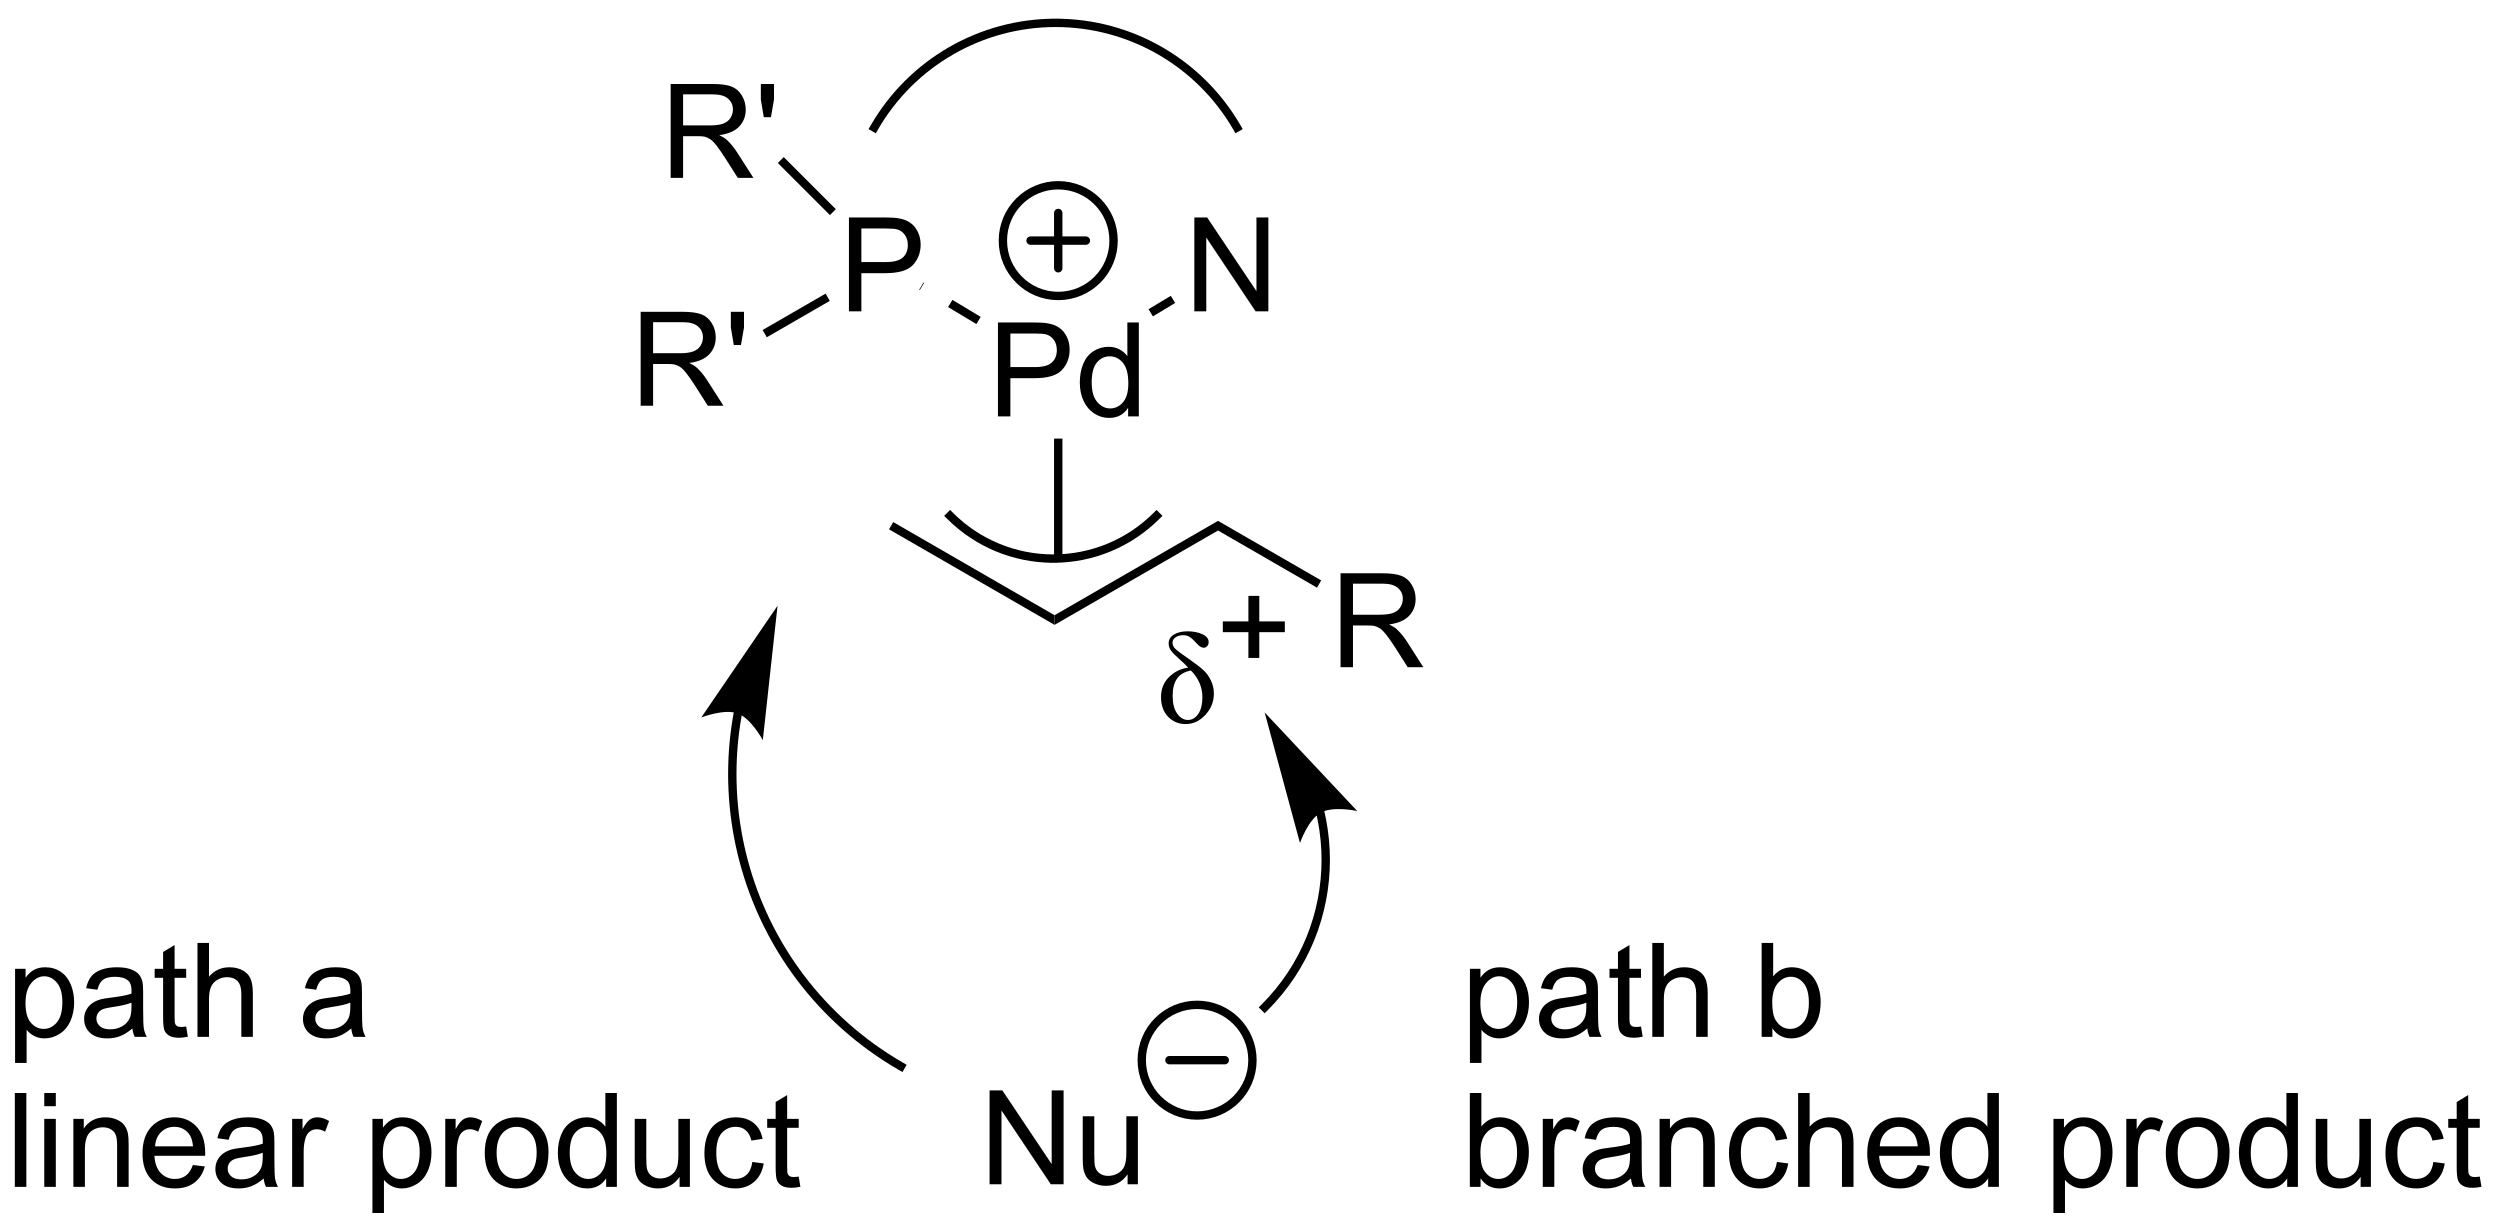 <?xml version="1.0" encoding="UTF-8"?>
<!DOCTYPE svg PUBLIC '-//W3C//DTD SVG 1.0//EN'
          'http://www.w3.org/TR/2001/REC-SVG-20010904/DTD/svg10.dtd'>
<svg stroke-dasharray="none" shape-rendering="auto" xmlns="http://www.w3.org/2000/svg" font-family="'Dialog'" text-rendering="auto" width="209" fill-opacity="1" color-interpolation="auto" color-rendering="auto" preserveAspectRatio="xMidYMid meet" font-size="12px" viewBox="0 0 209 103" fill="black" xmlns:xlink="http://www.w3.org/1999/xlink" stroke="black" image-rendering="auto" stroke-miterlimit="10" stroke-linecap="square" stroke-linejoin="miter" font-style="normal" stroke-width="1" height="103" stroke-dashoffset="0" font-weight="normal" stroke-opacity="1"
><!--Generated by the Batik Graphics2D SVG Generator--><defs id="genericDefs"
  /><g
  ><defs id="defs1"
    ><clipPath clipPathUnits="userSpaceOnUse" id="clipPath1"
      ><path d="M1.161 0.986 L157.869 0.986 L157.869 78.216 L1.161 78.216 L1.161 0.986 Z"
      /></clipPath
      ><clipPath clipPathUnits="userSpaceOnUse" id="clipPath2"
      ><path d="M200.205 427.141 L200.205 502.223 L352.556 502.223 L352.556 427.141 Z"
      /></clipPath
    ></defs
    ><g transform="scale(1.333,1.333) translate(-1.161,-0.986) matrix(1.029,0,0,1.029,-204.77,-438.371)"
    ><path d="M275.74 434.622 C273.415 430.594 269.117 428.113 264.466 428.113 L264.211 428.113 L264.211 428.623 L264.466 428.623 C268.934 428.623 273.064 431.007 275.298 434.877 L275.426 435.098 L275.868 434.843 L275.74 434.622 ZM264.466 428.113 C262.141 428.113 259.903 428.733 257.956 429.857 C256.009 430.981 254.353 432.609 253.191 434.623 L253.064 434.844 L253.506 435.098 L253.633 434.877 C254.751 432.942 256.341 431.379 258.211 430.299 C260.081 429.219 262.23 428.623 264.466 428.623 L264.721 428.623 L264.721 428.113 L264.466 428.113 Z" stroke="none" clip-path="url(#clipPath2)"
    /></g
    ><g transform="matrix(1.371,0,0,1.371,-274.574,-585.809)"
    ><path d="M254.483 459.562 L254.738 459.12 L264.577 464.8 L264.577 465.389 Z" stroke="none" clip-path="url(#clipPath2)"
    /></g
    ><g transform="matrix(1.371,0,0,1.371,-274.574,-585.809)"
    ><path d="M264.577 465.389 L264.577 464.8 L274.544 459.046 L274.544 459.635 Z" stroke="none" clip-path="url(#clipPath2)"
    /></g
    ><g transform="matrix(1.371,0,0,1.371,-274.574,-585.809)"
    ><path d="M282.016 467.97 L282.016 462.243 L284.555 462.243 Q285.321 462.243 285.719 462.397 Q286.118 462.551 286.355 462.941 Q286.594 463.332 286.594 463.806 Q286.594 464.415 286.199 464.834 Q285.805 465.251 284.98 465.363 Q285.282 465.509 285.438 465.65 Q285.769 465.954 286.066 466.41 L287.063 467.97 L286.11 467.97 L285.352 466.777 Q285.019 466.262 284.803 465.988 Q284.589 465.715 284.42 465.605 Q284.251 465.496 284.074 465.454 Q283.946 465.426 283.652 465.426 L282.774 465.426 L282.774 467.97 L282.016 467.97 ZM282.774 464.769 L284.402 464.769 Q284.923 464.769 285.214 464.663 Q285.509 464.556 285.659 464.319 Q285.813 464.082 285.813 463.806 Q285.813 463.4 285.516 463.139 Q285.222 462.876 284.587 462.876 L282.774 462.876 L282.774 464.769 Z" stroke="none" clip-path="url(#clipPath2)"
    /></g
    ><g transform="matrix(1.371,0,0,1.371,-274.574,-585.809)"
    ><path d="M274.544 459.635 L274.544 459.046 L280.835 462.678 L280.58 463.12 Z" stroke="none" clip-path="url(#clipPath2)"
    /></g
    ><g transform="matrix(1.371,0,0,1.371,-274.574,-585.809)"
    ><path d="M258.027 458.921 C259.744 460.639 262.073 461.603 264.501 461.603 L264.756 461.603 L264.756 461.093 L264.501 461.093 C262.208 461.093 260.009 460.182 258.388 458.561 L258.207 458.38 L257.846 458.741 L258.027 458.921 ZM264.501 461.603 C265.715 461.603 266.904 461.362 268.005 460.906 C269.105 460.45 270.117 459.78 270.975 458.921 L271.156 458.741 L270.795 458.38 L270.614 458.561 C269.803 459.372 268.848 460.005 267.81 460.435 C266.771 460.865 265.648 461.093 264.501 461.093 L264.246 461.093 L264.246 461.603 L264.501 461.603 Z" stroke="none" clip-path="url(#clipPath2)"
    /></g
    ><g transform="matrix(1.371,0,0,1.371,-274.574,-585.809)"
    ><path d="M261.125 452.675 L261.125 446.948 L263.286 446.948 Q263.857 446.948 264.156 447.003 Q264.578 447.073 264.862 447.271 Q265.148 447.467 265.323 447.823 Q265.497 448.178 265.497 448.605 Q265.497 449.334 265.031 449.842 Q264.568 450.347 263.352 450.347 L261.883 450.347 L261.883 452.675 L261.125 452.675 ZM261.883 449.67 L263.365 449.67 Q264.099 449.67 264.406 449.396 Q264.716 449.123 264.716 448.628 Q264.716 448.269 264.534 448.014 Q264.352 447.756 264.055 447.675 Q263.865 447.623 263.349 447.623 L261.883 447.623 L261.883 449.67 ZM269.062 452.675 L269.062 452.152 Q268.669 452.769 267.904 452.769 Q267.406 452.769 266.99 452.495 Q266.575 452.222 266.346 451.732 Q266.117 451.24 266.117 450.605 Q266.117 449.982 266.323 449.477 Q266.531 448.972 266.945 448.704 Q267.359 448.433 267.872 448.433 Q268.247 448.433 268.539 448.592 Q268.833 448.748 269.016 449.003 L269.016 446.948 L269.716 446.948 L269.716 452.675 L269.062 452.675 ZM266.841 450.605 Q266.841 451.402 267.177 451.797 Q267.513 452.191 267.969 452.191 Q268.43 452.191 268.753 451.813 Q269.075 451.435 269.075 450.662 Q269.075 449.81 268.747 449.412 Q268.419 449.014 267.938 449.014 Q267.469 449.014 267.154 449.396 Q266.841 449.779 266.841 450.605 Z" stroke="none" clip-path="url(#clipPath2)"
    /></g
    ><g transform="matrix(1.371,0,0,1.371,-274.574,-585.809)"
    ><path d="M264.546 454.03 L265.056 454.03 L265.056 461.259 L264.546 461.259 Z" stroke="none" clip-path="url(#clipPath2)"
    /></g
    ><g transform="matrix(1.371,0,0,1.371,-274.574,-585.809)"
    ><path d="M252.039 446.271 L252.039 440.545 L254.201 440.545 Q254.771 440.545 255.07 440.599 Q255.492 440.67 255.776 440.868 Q256.063 441.063 256.237 441.42 Q256.412 441.774 256.412 442.201 Q256.412 442.93 255.945 443.438 Q255.482 443.943 254.266 443.943 L252.797 443.943 L252.797 446.271 L252.039 446.271 ZM252.797 443.266 L254.279 443.266 Q255.013 443.266 255.32 442.993 Q255.63 442.719 255.63 442.224 Q255.63 441.865 255.448 441.61 Q255.266 441.352 254.969 441.271 Q254.779 441.219 254.263 441.219 L252.797 441.219 L252.797 443.266 Z" stroke="none" clip-path="url(#clipPath2)"
    /></g
    ><g transform="matrix(1.371,0,0,1.371,-274.574,-585.809)"
    ><path d="M260.073 446.609 L258.348 445.572 L258.085 446.01 L259.81 447.047 ZM256.623 444.535 L256.586 444.513 L256.323 444.95 L256.36 444.972 Z" stroke="none" clip-path="url(#clipPath2)"
    /></g
    ><g transform="matrix(1.371,0,0,1.371,-274.574,-585.809)"
    ><path d="M273.101 446.271 L273.101 440.545 L273.88 440.545 L276.888 445.039 L276.888 440.545 L277.614 440.545 L277.614 446.271 L276.836 446.271 L273.828 441.771 L273.828 446.271 L273.101 446.271 Z" stroke="none" clip-path="url(#clipPath2)"
    /></g
    ><g transform="matrix(1.371,0,0,1.371,-274.574,-585.809)"
    ><path d="M270.572 446.577 L271.929 445.761 L271.666 445.324 L270.309 446.14 Z" stroke="none" clip-path="url(#clipPath2)"
    /></g
    ><g transform="matrix(1.371,0,0,1.371,-274.574,-585.809)"
    ><path d="M241.168 438.133 L241.168 432.407 L243.707 432.407 Q244.473 432.407 244.871 432.56 Q245.27 432.714 245.507 433.105 Q245.746 433.495 245.746 433.969 Q245.746 434.579 245.351 434.998 Q244.957 435.415 244.132 435.527 Q244.434 435.673 244.59 435.813 Q244.921 436.118 245.218 436.574 L246.215 438.133 L245.262 438.133 L244.504 436.941 Q244.171 436.425 243.955 436.152 Q243.741 435.878 243.572 435.769 Q243.403 435.659 243.226 435.618 Q243.098 435.589 242.804 435.589 L241.926 435.589 L241.926 438.133 L241.168 438.133 ZM241.926 434.933 L243.554 434.933 Q244.075 434.933 244.366 434.826 Q244.661 434.719 244.811 434.482 Q244.965 434.245 244.965 433.969 Q244.965 433.563 244.668 433.303 Q244.374 433.04 243.739 433.04 L241.926 433.04 L241.926 434.933 ZM246.847 434.433 L246.667 433.363 L246.667 432.407 L247.469 432.407 L247.469 433.363 L247.282 434.433 L246.847 434.433 Z" stroke="none" clip-path="url(#clipPath2)"
    /></g
    ><g transform="matrix(1.371,0,0,1.371,-274.574,-585.809)"
    ><path d="M251.239 440.041 L250.879 440.401 L247.703 437.226 L248.064 436.865 Z" stroke="none" clip-path="url(#clipPath2)"
    /></g
    ><g transform="matrix(1.371,0,0,1.371,-274.574,-585.809)"
    ><path d="M239.339 452.026 L239.339 446.299 L241.878 446.299 Q242.644 446.299 243.042 446.453 Q243.441 446.606 243.678 446.997 Q243.917 447.388 243.917 447.861 Q243.917 448.471 243.522 448.89 Q243.128 449.307 242.303 449.419 Q242.605 449.565 242.761 449.705 Q243.092 450.01 243.389 450.466 L244.386 452.026 L243.433 452.026 L242.675 450.833 Q242.342 450.317 242.126 450.044 Q241.912 449.77 241.743 449.661 Q241.574 449.552 241.397 449.51 Q241.269 449.481 240.975 449.481 L240.097 449.481 L240.097 452.026 L239.339 452.026 ZM240.097 448.825 L241.725 448.825 Q242.246 448.825 242.537 448.718 Q242.832 448.611 242.982 448.375 Q243.136 448.138 243.136 447.861 Q243.136 447.455 242.839 447.195 Q242.545 446.932 241.91 446.932 L240.097 446.932 L240.097 448.825 ZM245.018 448.325 L244.838 447.255 L244.838 446.299 L245.64 446.299 L245.64 447.255 L245.453 448.325 L245.018 448.325 Z" stroke="none" clip-path="url(#clipPath2)"
    /></g
    ><g transform="matrix(1.371,0,0,1.371,-274.574,-585.809)"
    ><path d="M250.615 445.191 L250.871 445.633 L247.029 447.851 L246.774 447.409 Z" stroke="none" clip-path="url(#clipPath2)"
    /></g
    ><g stroke-width="0.51" transform="matrix(1.371,0,0,1.371,-274.574,-585.809)" stroke-linejoin="round" stroke-linecap="round"
    ><path fill="none" d="M264.801 445.333 C262.937 445.333 261.426 443.822 261.426 441.958 C261.426 440.094 262.937 438.583 264.801 438.583 C266.665 438.583 268.176 440.094 268.176 441.958 C268.176 443.822 266.665 445.333 264.801 445.333 M263.113 441.958 L266.488 441.958 M264.801 440.27 L264.801 443.645" clip-path="url(#clipPath2)"
    /></g
    ><g transform="matrix(1.371,0,0,1.371,-274.574,-585.809)"
    ><path d="M272.724 467.995 Q272.529 467.777 272.183 467.472 Q271.8 467.136 271.667 466.943 Q271.534 466.751 271.534 466.519 Q271.534 466.175 271.855 465.98 Q272.175 465.782 272.691 465.782 Q273.206 465.782 273.589 465.959 Q273.974 466.134 273.974 466.441 Q273.974 466.589 273.881 466.688 Q273.787 466.784 273.662 466.784 Q273.482 466.784 273.24 466.516 Q272.995 466.243 272.824 466.131 Q272.654 466.019 272.428 466.019 Q272.139 466.019 271.954 466.149 Q271.769 466.277 271.769 466.477 Q271.769 466.665 271.92 466.829 Q272.074 466.993 272.706 467.425 Q273.381 467.891 273.659 468.154 Q273.941 468.415 274.115 468.79 Q274.292 469.165 274.292 469.581 Q274.292 470.316 273.774 470.878 Q273.256 471.438 272.566 471.438 Q271.935 471.438 271.5 470.99 Q271.068 470.54 271.068 469.79 Q271.068 469.066 271.547 468.581 Q272.027 468.097 272.724 467.995 ZM272.896 468.175 Q271.777 468.36 271.777 469.714 Q271.777 470.415 272.055 470.803 Q272.334 471.188 272.706 471.188 Q273.092 471.188 273.342 470.816 Q273.592 470.441 273.592 469.805 Q273.592 468.884 272.896 468.175 Z" stroke="none" clip-path="url(#clipPath2)"
    /></g
    ><g transform="matrix(1.371,0,0,1.371,-274.574,-585.809)"
    ><path d="M276.397 467.405 L276.397 465.834 L274.837 465.834 L274.837 465.178 L276.397 465.178 L276.397 463.621 L277.061 463.621 L277.061 465.178 L278.618 465.178 L278.618 465.834 L277.061 465.834 L277.061 467.405 L276.397 467.405 Z" stroke="none" clip-path="url(#clipPath2)"
    /></g
    ><g transform="matrix(1.371,0,0,1.371,-274.574,-585.809)"
    ><path d="M260.615 499.501 L260.615 493.774 L261.393 493.774 L264.401 498.269 L264.401 493.774 L265.128 493.774 L265.128 499.501 L264.349 499.501 L261.341 495.001 L261.341 499.501 L260.615 499.501 ZM269.03 499.501 L269.03 498.892 Q268.546 499.595 267.712 499.595 Q267.345 499.595 267.027 499.454 Q266.71 499.313 266.554 499.1 Q266.4 498.886 266.337 498.579 Q266.296 498.371 266.296 497.923 L266.296 495.353 L266.999 495.353 L266.999 497.652 Q266.999 498.204 267.041 498.394 Q267.108 498.673 267.322 498.832 Q267.538 498.988 267.853 498.988 Q268.171 498.988 268.447 498.827 Q268.726 498.665 268.84 498.386 Q268.955 498.105 268.955 497.574 L268.955 495.353 L269.658 495.353 L269.658 499.501 L269.03 499.501 Z" stroke="none" clip-path="url(#clipPath2)"
    /></g
    ><g stroke-width="0.51" transform="matrix(1.371,0,0,1.371,-274.574,-585.809)" stroke-linejoin="round" stroke-linecap="round"
    ><path fill="none" d="M273.269 495.308 C271.405 495.308 269.894 493.797 269.894 491.933 C269.894 490.069 271.405 488.558 273.269 488.558 C275.133 488.558 276.644 490.069 276.644 491.933 C276.644 493.797 275.133 495.308 273.269 495.308 M271.582 491.933 L274.957 491.933" clip-path="url(#clipPath2)"
    /></g
    ><g transform="matrix(1.371,0,0,1.371,-274.574,-585.809)"
    ><path d="M280.524 476.85 L280.524 476.851 L280.525 476.855 L280.527 476.864 C280.53 476.875 280.533 476.888 280.536 476.9 C280.547 476.949 280.558 476.998 280.569 477.046 C280.59 477.144 280.61 477.242 280.629 477.341 C280.781 478.126 280.857 478.923 280.857 479.721 C280.857 482.907 279.643 486.096 277.208 488.531 L277.027 488.712 L277.388 489.072 L277.569 488.892 C280.099 486.361 281.368 483.042 281.368 479.721 C281.368 478.89 281.288 478.061 281.13 477.243 C281.111 477.141 281.089 477.039 281.067 476.938 C281.056 476.887 281.045 476.836 281.033 476.785 C281.03 476.772 281.027 476.76 281.024 476.747 L281.022 476.737 L281.021 476.735 L281.021 476.735 L280.964 476.486 L280.467 476.601 L280.524 476.85 ZM277.388 470.729 L279.541 478.69 C279.541 478.69 280.036 477.268 280.8 476.842 C281.564 476.415 283.034 476.74 283.034 476.74 Z" stroke="none" clip-path="url(#clipPath2)"
    /></g
    ><g transform="matrix(1.371,0,0,1.371,-274.574,-585.809)"
    ><path d="M245.017 470.716 L245.016 470.72 L245.013 470.737 C245.009 470.758 245.005 470.778 245.002 470.799 C244.994 470.841 244.987 470.883 244.979 470.925 C244.921 471.259 244.871 471.594 244.829 471.93 C244.496 474.613 244.695 477.317 245.384 479.89 C246.764 485.038 250.107 489.656 255.083 492.529 L255.304 492.656 L255.559 492.214 L255.338 492.087 C250.48 489.282 247.222 484.775 245.877 479.758 C245.205 477.249 245.011 474.611 245.336 471.993 C245.376 471.666 245.425 471.339 245.482 471.013 C245.489 470.972 245.496 470.931 245.504 470.89 C245.507 470.87 245.511 470.849 245.515 470.829 L245.518 470.814 L245.518 470.811 L245.566 470.56 L245.064 470.465 L245.017 470.716 ZM247.685 464.223 L243.036 471.034 C243.036 471.034 244.437 470.486 245.258 470.789 C246.079 471.092 246.787 472.42 246.787 472.42 Z" stroke="none" clip-path="url(#clipPath2)"
    /></g
    ><g transform="matrix(1.371,0,0,1.371,-274.574,-585.809)"
    ><path d="M201.192 492.101 L201.192 486.361 L201.833 486.361 L201.833 486.901 Q202.06 486.583 202.344 486.426 Q202.63 486.268 203.036 486.268 Q203.567 486.268 203.974 486.541 Q204.38 486.815 204.586 487.312 Q204.794 487.809 204.794 488.403 Q204.794 489.041 204.565 489.551 Q204.336 490.059 203.901 490.333 Q203.466 490.604 202.984 490.604 Q202.633 490.604 202.354 490.455 Q202.075 490.307 201.896 490.08 L201.896 492.101 L201.192 492.101 ZM201.828 488.458 Q201.828 489.26 202.151 489.643 Q202.476 490.026 202.937 490.026 Q203.406 490.026 203.739 489.63 Q204.075 489.231 204.075 488.401 Q204.075 487.606 203.747 487.213 Q203.422 486.817 202.969 486.817 Q202.521 486.817 202.174 487.239 Q201.828 487.658 201.828 488.458 ZM208.347 489.997 Q207.957 490.33 207.595 490.468 Q207.236 490.604 206.821 490.604 Q206.137 490.604 205.769 490.27 Q205.402 489.934 205.402 489.416 Q205.402 489.111 205.54 488.859 Q205.681 488.606 205.905 488.455 Q206.129 488.301 206.41 488.223 Q206.618 488.169 207.035 488.119 Q207.887 488.018 208.29 487.877 Q208.293 487.731 208.293 487.692 Q208.293 487.262 208.095 487.088 Q207.824 486.848 207.293 486.848 Q206.798 486.848 206.561 487.023 Q206.324 487.197 206.212 487.637 L205.525 487.544 Q205.618 487.104 205.832 486.833 Q206.048 486.559 206.454 486.413 Q206.861 486.268 207.394 486.268 Q207.926 486.268 208.256 486.393 Q208.59 486.518 208.746 486.708 Q208.902 486.895 208.965 487.184 Q209.001 487.364 209.001 487.833 L209.001 488.77 Q209.001 489.752 209.045 490.012 Q209.09 490.27 209.222 490.51 L208.488 490.51 Q208.379 490.291 208.347 489.997 ZM208.29 488.426 Q207.907 488.583 207.142 488.692 Q206.707 488.755 206.527 488.833 Q206.347 488.911 206.249 489.062 Q206.152 489.213 206.152 489.395 Q206.152 489.676 206.366 489.864 Q206.579 490.051 206.988 490.051 Q207.394 490.051 207.709 489.875 Q208.027 489.697 208.176 489.387 Q208.29 489.151 208.29 488.684 L208.29 488.426 ZM211.625 489.88 L211.726 490.502 Q211.429 490.565 211.195 490.565 Q210.812 490.565 210.601 490.445 Q210.391 490.322 210.304 490.125 Q210.219 489.926 210.219 489.294 L210.219 486.908 L209.703 486.908 L209.703 486.361 L210.219 486.361 L210.219 485.333 L210.919 484.911 L210.919 486.361 L211.625 486.361 L211.625 486.908 L210.919 486.908 L210.919 489.333 Q210.919 489.635 210.956 489.721 Q210.992 489.807 211.075 489.859 Q211.161 489.908 211.317 489.908 Q211.435 489.908 211.625 489.88 ZM212.314 490.51 L212.314 484.783 L213.017 484.783 L213.017 486.838 Q213.509 486.268 214.259 486.268 Q214.72 486.268 215.058 486.45 Q215.4 486.63 215.545 486.95 Q215.691 487.27 215.691 487.88 L215.691 490.51 L214.988 490.51 L214.988 487.88 Q214.988 487.354 214.759 487.114 Q214.532 486.872 214.113 486.872 Q213.801 486.872 213.525 487.036 Q213.251 487.197 213.134 487.476 Q213.017 487.752 213.017 488.239 L213.017 490.51 L212.314 490.51 ZM221.691 489.997 Q221.301 490.33 220.939 490.468 Q220.579 490.604 220.165 490.604 Q219.48 490.604 219.113 490.27 Q218.746 489.934 218.746 489.416 Q218.746 489.111 218.884 488.859 Q219.025 488.606 219.249 488.455 Q219.472 488.301 219.754 488.223 Q219.962 488.169 220.379 488.119 Q221.23 488.018 221.634 487.877 Q221.637 487.731 221.637 487.692 Q221.637 487.262 221.439 487.088 Q221.168 486.848 220.637 486.848 Q220.142 486.848 219.905 487.023 Q219.668 487.197 219.556 487.637 L218.868 487.544 Q218.962 487.104 219.176 486.833 Q219.392 486.559 219.798 486.413 Q220.204 486.268 220.738 486.268 Q221.269 486.268 221.6 486.393 Q221.933 486.518 222.09 486.708 Q222.246 486.895 222.308 487.184 Q222.345 487.364 222.345 487.833 L222.345 488.77 Q222.345 489.752 222.389 490.012 Q222.433 490.27 222.566 490.51 L221.832 490.51 Q221.722 490.291 221.691 489.997 ZM221.634 488.426 Q221.251 488.583 220.486 488.692 Q220.051 488.755 219.871 488.833 Q219.691 488.911 219.592 489.062 Q219.496 489.213 219.496 489.395 Q219.496 489.676 219.709 489.864 Q219.923 490.051 220.332 490.051 Q220.738 490.051 221.053 489.875 Q221.371 489.697 221.519 489.387 Q221.634 489.151 221.634 488.684 L221.634 488.426 Z" stroke="none" clip-path="url(#clipPath2)"
    /></g
    ><g transform="matrix(1.371,0,0,1.371,-274.574,-585.809)"
    ><path d="M201.177 499.66 L201.177 493.933 L201.88 493.933 L201.88 499.66 L201.177 499.66 ZM202.972 494.741 L202.972 493.933 L203.676 493.933 L203.676 494.741 L202.972 494.741 ZM202.972 499.66 L202.972 495.512 L203.676 495.512 L203.676 499.66 L202.972 499.66 ZM204.747 499.66 L204.747 495.512 L205.38 495.512 L205.38 496.1 Q205.836 495.418 206.7 495.418 Q207.075 495.418 207.388 495.553 Q207.703 495.686 207.859 495.905 Q208.016 496.123 208.078 496.425 Q208.117 496.621 208.117 497.108 L208.117 499.66 L207.414 499.66 L207.414 497.137 Q207.414 496.707 207.331 496.493 Q207.25 496.28 207.042 496.155 Q206.833 496.027 206.552 496.027 Q206.101 496.027 205.776 496.314 Q205.45 496.597 205.45 497.394 L205.45 499.66 L204.747 499.66 ZM212.035 498.324 L212.762 498.413 Q212.59 499.05 212.124 499.402 Q211.66 499.754 210.939 499.754 Q210.027 499.754 209.493 499.194 Q208.962 498.631 208.962 497.621 Q208.962 496.574 209.501 495.996 Q210.04 495.418 210.9 495.418 Q211.73 495.418 212.256 495.985 Q212.785 496.55 212.785 497.577 Q212.785 497.639 212.782 497.764 L209.689 497.764 Q209.728 498.449 210.074 498.814 Q210.423 499.175 210.941 499.175 Q211.329 499.175 211.603 498.972 Q211.876 498.769 212.035 498.324 ZM209.728 497.186 L212.043 497.186 Q211.996 496.663 211.777 496.402 Q211.441 495.996 210.907 495.996 Q210.423 495.996 210.092 496.321 Q209.762 496.644 209.728 497.186 ZM216.351 499.147 Q215.961 499.48 215.599 499.618 Q215.239 499.754 214.825 499.754 Q214.141 499.754 213.773 499.42 Q213.406 499.084 213.406 498.566 Q213.406 498.262 213.544 498.009 Q213.685 497.756 213.909 497.605 Q214.133 497.452 214.414 497.373 Q214.622 497.319 215.039 497.269 Q215.891 497.168 216.294 497.027 Q216.297 496.881 216.297 496.842 Q216.297 496.413 216.099 496.238 Q215.828 495.998 215.297 495.998 Q214.802 495.998 214.565 496.173 Q214.328 496.347 214.216 496.788 L213.529 496.694 Q213.622 496.254 213.836 495.983 Q214.052 495.709 214.458 495.564 Q214.864 495.418 215.398 495.418 Q215.929 495.418 216.26 495.543 Q216.594 495.668 216.75 495.858 Q216.906 496.045 216.969 496.334 Q217.005 496.514 217.005 496.983 L217.005 497.92 Q217.005 498.902 217.049 499.163 Q217.094 499.42 217.226 499.66 L216.492 499.66 Q216.383 499.441 216.351 499.147 ZM216.294 497.577 Q215.911 497.733 215.146 497.842 Q214.711 497.905 214.531 497.983 Q214.351 498.061 214.252 498.212 Q214.156 498.363 214.156 498.545 Q214.156 498.827 214.37 499.014 Q214.583 499.202 214.992 499.202 Q215.398 499.202 215.713 499.024 Q216.031 498.847 216.179 498.538 Q216.294 498.3 216.294 497.834 L216.294 497.577 ZM218.087 499.66 L218.087 495.512 L218.72 495.512 L218.72 496.139 Q218.962 495.699 219.165 495.558 Q219.371 495.418 219.618 495.418 Q219.972 495.418 220.34 495.644 L220.097 496.295 Q219.84 496.144 219.582 496.144 Q219.353 496.144 219.168 496.282 Q218.986 496.42 218.907 496.668 Q218.79 497.043 218.79 497.488 L218.79 499.66 L218.087 499.66 ZM222.982 501.251 L222.982 495.512 L223.622 495.512 L223.622 496.05 Q223.849 495.733 224.133 495.577 Q224.419 495.418 224.825 495.418 Q225.357 495.418 225.763 495.691 Q226.169 495.965 226.375 496.462 Q226.583 496.959 226.583 497.553 Q226.583 498.191 226.354 498.702 Q226.125 499.209 225.69 499.483 Q225.255 499.754 224.773 499.754 Q224.422 499.754 224.143 499.605 Q223.864 499.457 223.685 499.23 L223.685 501.251 L222.982 501.251 ZM223.617 497.608 Q223.617 498.41 223.94 498.793 Q224.266 499.175 224.726 499.175 Q225.195 499.175 225.529 498.78 Q225.864 498.381 225.864 497.55 Q225.864 496.756 225.536 496.363 Q225.211 495.967 224.758 495.967 Q224.31 495.967 223.963 496.389 Q223.617 496.808 223.617 497.608 ZM227.423 499.66 L227.423 495.512 L228.056 495.512 L228.056 496.139 Q228.298 495.699 228.501 495.558 Q228.707 495.418 228.954 495.418 Q229.308 495.418 229.676 495.644 L229.433 496.295 Q229.176 496.144 228.918 496.144 Q228.689 496.144 228.504 496.282 Q228.321 496.42 228.243 496.668 Q228.126 497.043 228.126 497.488 L228.126 499.66 L227.423 499.66 ZM229.832 497.584 Q229.832 496.433 230.472 495.879 Q231.009 495.418 231.777 495.418 Q232.634 495.418 233.176 495.978 Q233.72 496.538 233.72 497.527 Q233.72 498.327 233.478 498.788 Q233.238 499.246 232.78 499.501 Q232.321 499.754 231.777 499.754 Q230.907 499.754 230.368 499.196 Q229.832 498.637 229.832 497.584 ZM230.556 497.584 Q230.556 498.381 230.902 498.78 Q231.251 499.175 231.777 499.175 Q232.301 499.175 232.647 498.777 Q232.996 498.379 232.996 497.561 Q232.996 496.793 232.647 496.397 Q232.298 495.998 231.777 495.998 Q231.251 495.998 230.902 496.394 Q230.556 496.788 230.556 497.584 ZM237.234 499.66 L237.234 499.137 Q236.841 499.754 236.075 499.754 Q235.578 499.754 235.161 499.48 Q234.747 499.207 234.518 498.717 Q234.289 498.225 234.289 497.59 Q234.289 496.967 234.495 496.462 Q234.703 495.957 235.117 495.689 Q235.531 495.418 236.044 495.418 Q236.419 495.418 236.711 495.577 Q237.005 495.733 237.187 495.988 L237.187 493.933 L237.888 493.933 L237.888 499.66 L237.234 499.66 ZM235.013 497.59 Q235.013 498.387 235.349 498.782 Q235.685 499.175 236.141 499.175 Q236.601 499.175 236.924 498.798 Q237.247 498.42 237.247 497.647 Q237.247 496.795 236.919 496.397 Q236.591 495.998 236.109 495.998 Q235.641 495.998 235.325 496.381 Q235.013 496.764 235.013 497.59 ZM241.712 499.66 L241.712 499.05 Q241.228 499.754 240.394 499.754 Q240.027 499.754 239.709 499.613 Q239.392 499.472 239.236 499.259 Q239.082 499.045 239.019 498.738 Q238.978 498.53 238.978 498.082 L238.978 495.512 L239.681 495.512 L239.681 497.811 Q239.681 498.363 239.722 498.553 Q239.79 498.832 240.004 498.991 Q240.22 499.147 240.535 499.147 Q240.853 499.147 241.129 498.985 Q241.407 498.824 241.522 498.545 Q241.637 498.264 241.637 497.733 L241.637 495.512 L242.34 495.512 L242.34 499.66 L241.712 499.66 ZM246.148 498.139 L246.841 498.23 Q246.726 498.944 246.26 499.35 Q245.794 499.754 245.114 499.754 Q244.263 499.754 243.745 499.196 Q243.226 498.639 243.226 497.6 Q243.226 496.928 243.448 496.425 Q243.672 495.92 244.127 495.67 Q244.583 495.418 245.117 495.418 Q245.794 495.418 246.224 495.759 Q246.654 496.1 246.773 496.73 L246.091 496.834 Q245.992 496.418 245.745 496.207 Q245.497 495.996 245.146 495.996 Q244.614 495.996 244.281 496.376 Q243.95 496.756 243.95 497.582 Q243.95 498.418 244.271 498.798 Q244.591 499.175 245.107 499.175 Q245.521 499.175 245.797 498.923 Q246.075 498.668 246.148 498.139 ZM248.976 499.03 L249.078 499.652 Q248.781 499.715 248.547 499.715 Q248.164 499.715 247.953 499.595 Q247.742 499.472 247.656 499.274 Q247.57 499.077 247.57 498.444 L247.57 496.058 L247.054 496.058 L247.054 495.512 L247.57 495.512 L247.57 494.483 L248.271 494.061 L248.271 495.512 L248.976 495.512 L248.976 496.058 L248.271 496.058 L248.271 498.483 Q248.271 498.785 248.307 498.871 Q248.344 498.957 248.427 499.009 Q248.513 499.058 248.669 499.058 Q248.786 499.058 248.976 499.03 Z" stroke="none" clip-path="url(#clipPath2)"
    /></g
    ><g transform="matrix(1.371,0,0,1.371,-274.574,-585.809)"
    ><path d="M289.905 492.101 L289.905 486.361 L290.546 486.361 L290.546 486.901 Q290.772 486.583 291.056 486.426 Q291.343 486.268 291.749 486.268 Q292.28 486.268 292.686 486.541 Q293.093 486.815 293.298 487.312 Q293.507 487.809 293.507 488.403 Q293.507 489.041 293.277 489.551 Q293.048 490.059 292.613 490.333 Q292.179 490.604 291.697 490.604 Q291.345 490.604 291.067 490.455 Q290.788 490.307 290.608 490.08 L290.608 492.101 L289.905 492.101 ZM290.541 488.458 Q290.541 489.26 290.863 489.643 Q291.189 490.026 291.65 490.026 Q292.119 490.026 292.452 489.63 Q292.788 489.231 292.788 488.401 Q292.788 487.606 292.46 487.213 Q292.134 486.817 291.681 486.817 Q291.233 486.817 290.887 487.239 Q290.541 487.658 290.541 488.458 ZM297.06 489.997 Q296.67 490.33 296.308 490.468 Q295.948 490.604 295.534 490.604 Q294.849 490.604 294.482 490.27 Q294.115 489.934 294.115 489.416 Q294.115 489.111 294.253 488.859 Q294.393 488.606 294.617 488.455 Q294.841 488.301 295.123 488.223 Q295.331 488.169 295.748 488.119 Q296.599 488.018 297.003 487.877 Q297.005 487.731 297.005 487.692 Q297.005 487.262 296.808 487.088 Q296.537 486.848 296.005 486.848 Q295.511 486.848 295.274 487.023 Q295.037 487.197 294.925 487.637 L294.237 487.544 Q294.331 487.104 294.545 486.833 Q294.761 486.559 295.167 486.413 Q295.573 486.268 296.107 486.268 Q296.638 486.268 296.969 486.393 Q297.302 486.518 297.459 486.708 Q297.615 486.895 297.677 487.184 Q297.714 487.364 297.714 487.833 L297.714 488.77 Q297.714 489.752 297.758 490.012 Q297.802 490.27 297.935 490.51 L297.201 490.51 Q297.091 490.291 297.06 489.997 ZM297.003 488.426 Q296.62 488.583 295.854 488.692 Q295.42 488.755 295.24 488.833 Q295.06 488.911 294.961 489.062 Q294.865 489.213 294.865 489.395 Q294.865 489.676 295.078 489.864 Q295.292 490.051 295.701 490.051 Q296.107 490.051 296.422 489.875 Q296.74 489.697 296.888 489.387 Q297.003 489.151 297.003 488.684 L297.003 488.426 ZM300.337 489.88 L300.439 490.502 Q300.142 490.565 299.908 490.565 Q299.525 490.565 299.314 490.445 Q299.103 490.322 299.017 490.125 Q298.931 489.926 298.931 489.294 L298.931 486.908 L298.416 486.908 L298.416 486.361 L298.931 486.361 L298.931 485.333 L299.632 484.911 L299.632 486.361 L300.337 486.361 L300.337 486.908 L299.632 486.908 L299.632 489.333 Q299.632 489.635 299.668 489.721 Q299.705 489.807 299.788 489.859 Q299.874 489.908 300.03 489.908 Q300.147 489.908 300.337 489.88 ZM301.026 490.51 L301.026 484.783 L301.729 484.783 L301.729 486.838 Q302.222 486.268 302.972 486.268 Q303.433 486.268 303.771 486.45 Q304.112 486.63 304.258 486.95 Q304.404 487.27 304.404 487.88 L304.404 490.51 L303.701 490.51 L303.701 487.88 Q303.701 487.354 303.472 487.114 Q303.245 486.872 302.826 486.872 Q302.513 486.872 302.237 487.036 Q301.964 487.197 301.847 487.476 Q301.729 487.752 301.729 488.239 L301.729 490.51 L301.026 490.51 ZM308.347 490.51 L307.693 490.51 L307.693 484.783 L308.396 484.783 L308.396 486.825 Q308.841 486.268 309.534 486.268 Q309.917 486.268 310.258 486.421 Q310.599 486.575 310.82 486.856 Q311.042 487.135 311.167 487.531 Q311.292 487.924 311.292 488.372 Q311.292 489.44 310.763 490.023 Q310.237 490.604 309.498 490.604 Q308.763 490.604 308.347 489.989 L308.347 490.51 ZM308.339 488.403 Q308.339 489.151 308.542 489.481 Q308.873 490.026 309.44 490.026 Q309.901 490.026 310.237 489.625 Q310.573 489.223 310.573 488.432 Q310.573 487.619 310.25 487.234 Q309.927 486.846 309.472 486.846 Q309.011 486.846 308.675 487.247 Q308.339 487.645 308.339 488.403 Z" stroke="none" clip-path="url(#clipPath2)"
    /></g
    ><g transform="matrix(1.371,0,0,1.371,-274.574,-585.809)"
    ><path d="M290.554 499.66 L289.9 499.66 L289.9 493.933 L290.603 493.933 L290.603 495.975 Q291.048 495.418 291.741 495.418 Q292.124 495.418 292.465 495.571 Q292.806 495.725 293.027 496.006 Q293.249 496.285 293.374 496.681 Q293.499 497.074 293.499 497.522 Q293.499 498.59 292.97 499.173 Q292.444 499.754 291.705 499.754 Q290.97 499.754 290.554 499.139 L290.554 499.66 ZM290.546 497.553 Q290.546 498.3 290.749 498.631 Q291.08 499.175 291.647 499.175 Q292.108 499.175 292.444 498.774 Q292.78 498.373 292.78 497.582 Q292.78 496.769 292.457 496.384 Q292.134 495.996 291.679 495.996 Q291.218 495.996 290.882 496.397 Q290.546 496.795 290.546 497.553 ZM294.347 499.66 L294.347 495.512 L294.979 495.512 L294.979 496.139 Q295.222 495.699 295.425 495.558 Q295.63 495.418 295.878 495.418 Q296.232 495.418 296.599 495.644 L296.357 496.295 Q296.099 496.144 295.841 496.144 Q295.612 496.144 295.427 496.282 Q295.245 496.42 295.167 496.668 Q295.05 497.043 295.05 497.488 L295.05 499.66 L294.347 499.66 ZM299.724 499.147 Q299.334 499.48 298.972 499.618 Q298.612 499.754 298.198 499.754 Q297.513 499.754 297.146 499.42 Q296.779 499.084 296.779 498.566 Q296.779 498.262 296.917 498.009 Q297.058 497.756 297.281 497.605 Q297.505 497.452 297.787 497.373 Q297.995 497.319 298.412 497.269 Q299.263 497.168 299.667 497.027 Q299.67 496.881 299.67 496.842 Q299.67 496.413 299.472 496.238 Q299.201 495.998 298.67 495.998 Q298.175 495.998 297.938 496.173 Q297.701 496.347 297.589 496.788 L296.901 496.694 Q296.995 496.254 297.209 495.983 Q297.425 495.709 297.831 495.564 Q298.237 495.418 298.771 495.418 Q299.302 495.418 299.633 495.543 Q299.966 495.668 300.123 495.858 Q300.279 496.045 300.341 496.334 Q300.378 496.514 300.378 496.983 L300.378 497.92 Q300.378 498.902 300.422 499.163 Q300.466 499.42 300.599 499.66 L299.865 499.66 Q299.755 499.441 299.724 499.147 ZM299.667 497.577 Q299.284 497.733 298.518 497.842 Q298.084 497.905 297.904 497.983 Q297.724 498.061 297.625 498.212 Q297.529 498.363 297.529 498.545 Q297.529 498.827 297.742 499.014 Q297.956 499.202 298.365 499.202 Q298.771 499.202 299.086 499.024 Q299.404 498.847 299.552 498.538 Q299.667 498.3 299.667 497.834 L299.667 497.577 ZM301.468 499.66 L301.468 495.512 L302.101 495.512 L302.101 496.1 Q302.556 495.418 303.421 495.418 Q303.796 495.418 304.108 495.553 Q304.423 495.686 304.58 495.905 Q304.736 496.123 304.798 496.425 Q304.837 496.621 304.837 497.108 L304.837 499.66 L304.134 499.66 L304.134 497.137 Q304.134 496.707 304.051 496.493 Q303.97 496.28 303.762 496.155 Q303.554 496.027 303.272 496.027 Q302.822 496.027 302.496 496.314 Q302.171 496.597 302.171 497.394 L302.171 499.66 L301.468 499.66 ZM308.623 498.139 L309.315 498.23 Q309.201 498.944 308.735 499.35 Q308.268 499.754 307.589 499.754 Q306.737 499.754 306.219 499.196 Q305.701 498.639 305.701 497.6 Q305.701 496.928 305.922 496.425 Q306.146 495.92 306.602 495.67 Q307.058 495.418 307.591 495.418 Q308.268 495.418 308.698 495.759 Q309.128 496.1 309.248 496.73 L308.565 496.834 Q308.466 496.418 308.219 496.207 Q307.972 495.996 307.62 495.996 Q307.089 495.996 306.755 496.376 Q306.425 496.756 306.425 497.582 Q306.425 498.418 306.745 498.798 Q307.065 499.175 307.581 499.175 Q307.995 499.175 308.271 498.923 Q308.55 498.668 308.623 498.139 ZM309.917 499.66 L309.917 493.933 L310.62 493.933 L310.62 495.988 Q311.112 495.418 311.862 495.418 Q312.323 495.418 312.662 495.6 Q313.003 495.78 313.149 496.1 Q313.295 496.42 313.295 497.03 L313.295 499.66 L312.591 499.66 L312.591 497.03 Q312.591 496.504 312.362 496.264 Q312.136 496.022 311.716 496.022 Q311.404 496.022 311.128 496.186 Q310.854 496.347 310.737 496.626 Q310.62 496.902 310.62 497.389 L310.62 499.66 L309.917 499.66 ZM317.205 498.324 L317.931 498.413 Q317.759 499.05 317.293 499.402 Q316.83 499.754 316.108 499.754 Q315.197 499.754 314.663 499.194 Q314.132 498.631 314.132 497.621 Q314.132 496.574 314.671 495.996 Q315.21 495.418 316.069 495.418 Q316.9 495.418 317.426 495.985 Q317.955 496.55 317.955 497.577 Q317.955 497.639 317.952 497.764 L314.858 497.764 Q314.897 498.449 315.244 498.814 Q315.593 499.175 316.111 499.175 Q316.499 499.175 316.772 498.972 Q317.046 498.769 317.205 498.324 ZM314.897 497.186 L317.212 497.186 Q317.166 496.663 316.947 496.402 Q316.611 495.996 316.077 495.996 Q315.593 495.996 315.262 496.321 Q314.931 496.644 314.897 497.186 ZM321.505 499.66 L321.505 499.137 Q321.112 499.754 320.347 499.754 Q319.849 499.754 319.433 499.48 Q319.018 499.207 318.789 498.717 Q318.56 498.225 318.56 497.59 Q318.56 496.967 318.766 496.462 Q318.974 495.957 319.388 495.689 Q319.802 495.418 320.315 495.418 Q320.69 495.418 320.982 495.577 Q321.276 495.733 321.459 495.988 L321.459 493.933 L322.159 493.933 L322.159 499.66 L321.505 499.66 ZM319.284 497.59 Q319.284 498.387 319.62 498.782 Q319.956 499.175 320.412 499.175 Q320.873 499.175 321.195 498.798 Q321.518 498.42 321.518 497.647 Q321.518 496.795 321.19 496.397 Q320.862 495.998 320.38 495.998 Q319.912 495.998 319.597 496.381 Q319.284 496.764 319.284 497.59 ZM325.487 501.251 L325.487 495.512 L326.128 495.512 L326.128 496.05 Q326.354 495.733 326.638 495.577 Q326.925 495.418 327.331 495.418 Q327.862 495.418 328.268 495.691 Q328.675 495.965 328.88 496.462 Q329.089 496.959 329.089 497.553 Q329.089 498.191 328.86 498.702 Q328.63 499.209 328.195 499.483 Q327.761 499.754 327.279 499.754 Q326.927 499.754 326.649 499.605 Q326.37 499.457 326.19 499.23 L326.19 501.251 L325.487 501.251 ZM326.123 497.608 Q326.123 498.41 326.445 498.793 Q326.771 499.175 327.232 499.175 Q327.701 499.175 328.034 498.78 Q328.37 498.381 328.37 497.55 Q328.37 496.756 328.042 496.363 Q327.716 495.967 327.263 495.967 Q326.815 495.967 326.469 496.389 Q326.123 496.808 326.123 497.608 ZM329.929 499.66 L329.929 495.512 L330.561 495.512 L330.561 496.139 Q330.804 495.699 331.007 495.558 Q331.212 495.418 331.46 495.418 Q331.814 495.418 332.181 495.644 L331.939 496.295 Q331.681 496.144 331.423 496.144 Q331.194 496.144 331.009 496.282 Q330.827 496.42 330.749 496.668 Q330.632 497.043 330.632 497.488 L330.632 499.66 L329.929 499.66 ZM332.337 497.584 Q332.337 496.433 332.978 495.879 Q333.514 495.418 334.283 495.418 Q335.139 495.418 335.681 495.978 Q336.226 496.538 336.226 497.527 Q336.226 498.327 335.983 498.788 Q335.744 499.246 335.285 499.501 Q334.827 499.754 334.283 499.754 Q333.413 499.754 332.874 499.196 Q332.337 498.637 332.337 497.584 ZM333.061 497.584 Q333.061 498.381 333.408 498.78 Q333.757 499.175 334.283 499.175 Q334.806 499.175 335.152 498.777 Q335.502 498.379 335.502 497.561 Q335.502 496.793 335.152 496.397 Q334.804 495.998 334.283 495.998 Q333.757 495.998 333.408 496.394 Q333.061 496.788 333.061 497.584 ZM339.74 499.66 L339.74 499.137 Q339.347 499.754 338.581 499.754 Q338.084 499.754 337.667 499.48 Q337.253 499.207 337.024 498.717 Q336.795 498.225 336.795 497.59 Q336.795 496.967 337 496.462 Q337.209 495.957 337.623 495.689 Q338.037 495.418 338.55 495.418 Q338.925 495.418 339.216 495.577 Q339.511 495.733 339.693 495.988 L339.693 493.933 L340.393 493.933 L340.393 499.66 L339.74 499.66 ZM337.518 497.59 Q337.518 498.387 337.854 498.782 Q338.19 499.175 338.646 499.175 Q339.107 499.175 339.43 498.798 Q339.753 498.42 339.753 497.647 Q339.753 496.795 339.425 496.397 Q339.097 495.998 338.615 495.998 Q338.146 495.998 337.831 496.381 Q337.518 496.764 337.518 497.59 ZM344.218 499.66 L344.218 499.05 Q343.733 499.754 342.9 499.754 Q342.533 499.754 342.215 499.613 Q341.897 499.472 341.741 499.259 Q341.587 499.045 341.525 498.738 Q341.483 498.53 341.483 498.082 L341.483 495.512 L342.186 495.512 L342.186 497.811 Q342.186 498.363 342.228 498.553 Q342.296 498.832 342.509 498.991 Q342.726 499.147 343.041 499.147 Q343.358 499.147 343.634 498.985 Q343.913 498.824 344.027 498.545 Q344.142 498.264 344.142 497.733 L344.142 495.512 L344.845 495.512 L344.845 499.66 L344.218 499.66 ZM348.654 498.139 L349.347 498.23 Q349.232 498.944 348.766 499.35 Q348.3 499.754 347.62 499.754 Q346.768 499.754 346.25 499.196 Q345.732 498.639 345.732 497.6 Q345.732 496.928 345.953 496.425 Q346.177 495.92 346.633 495.67 Q347.089 495.418 347.623 495.418 Q348.3 495.418 348.729 495.759 Q349.159 496.1 349.279 496.73 L348.597 496.834 Q348.498 496.418 348.25 496.207 Q348.003 495.996 347.651 495.996 Q347.12 495.996 346.787 496.376 Q346.456 496.756 346.456 497.582 Q346.456 498.418 346.776 498.798 Q347.097 499.175 347.612 499.175 Q348.026 499.175 348.302 498.923 Q348.581 498.668 348.654 498.139 ZM351.482 499.03 L351.584 499.652 Q351.287 499.715 351.052 499.715 Q350.67 499.715 350.459 499.595 Q350.248 499.472 350.162 499.274 Q350.076 499.077 350.076 498.444 L350.076 496.058 L349.56 496.058 L349.56 495.512 L350.076 495.512 L350.076 494.483 L350.776 494.061 L350.776 495.512 L351.482 495.512 L351.482 496.058 L350.776 496.058 L350.776 498.483 Q350.776 498.785 350.813 498.871 Q350.849 498.957 350.933 499.009 Q351.018 499.058 351.175 499.058 Q351.292 499.058 351.482 499.03 Z" stroke="none" clip-path="url(#clipPath2)"
    /></g
  ></g
></svg
>
